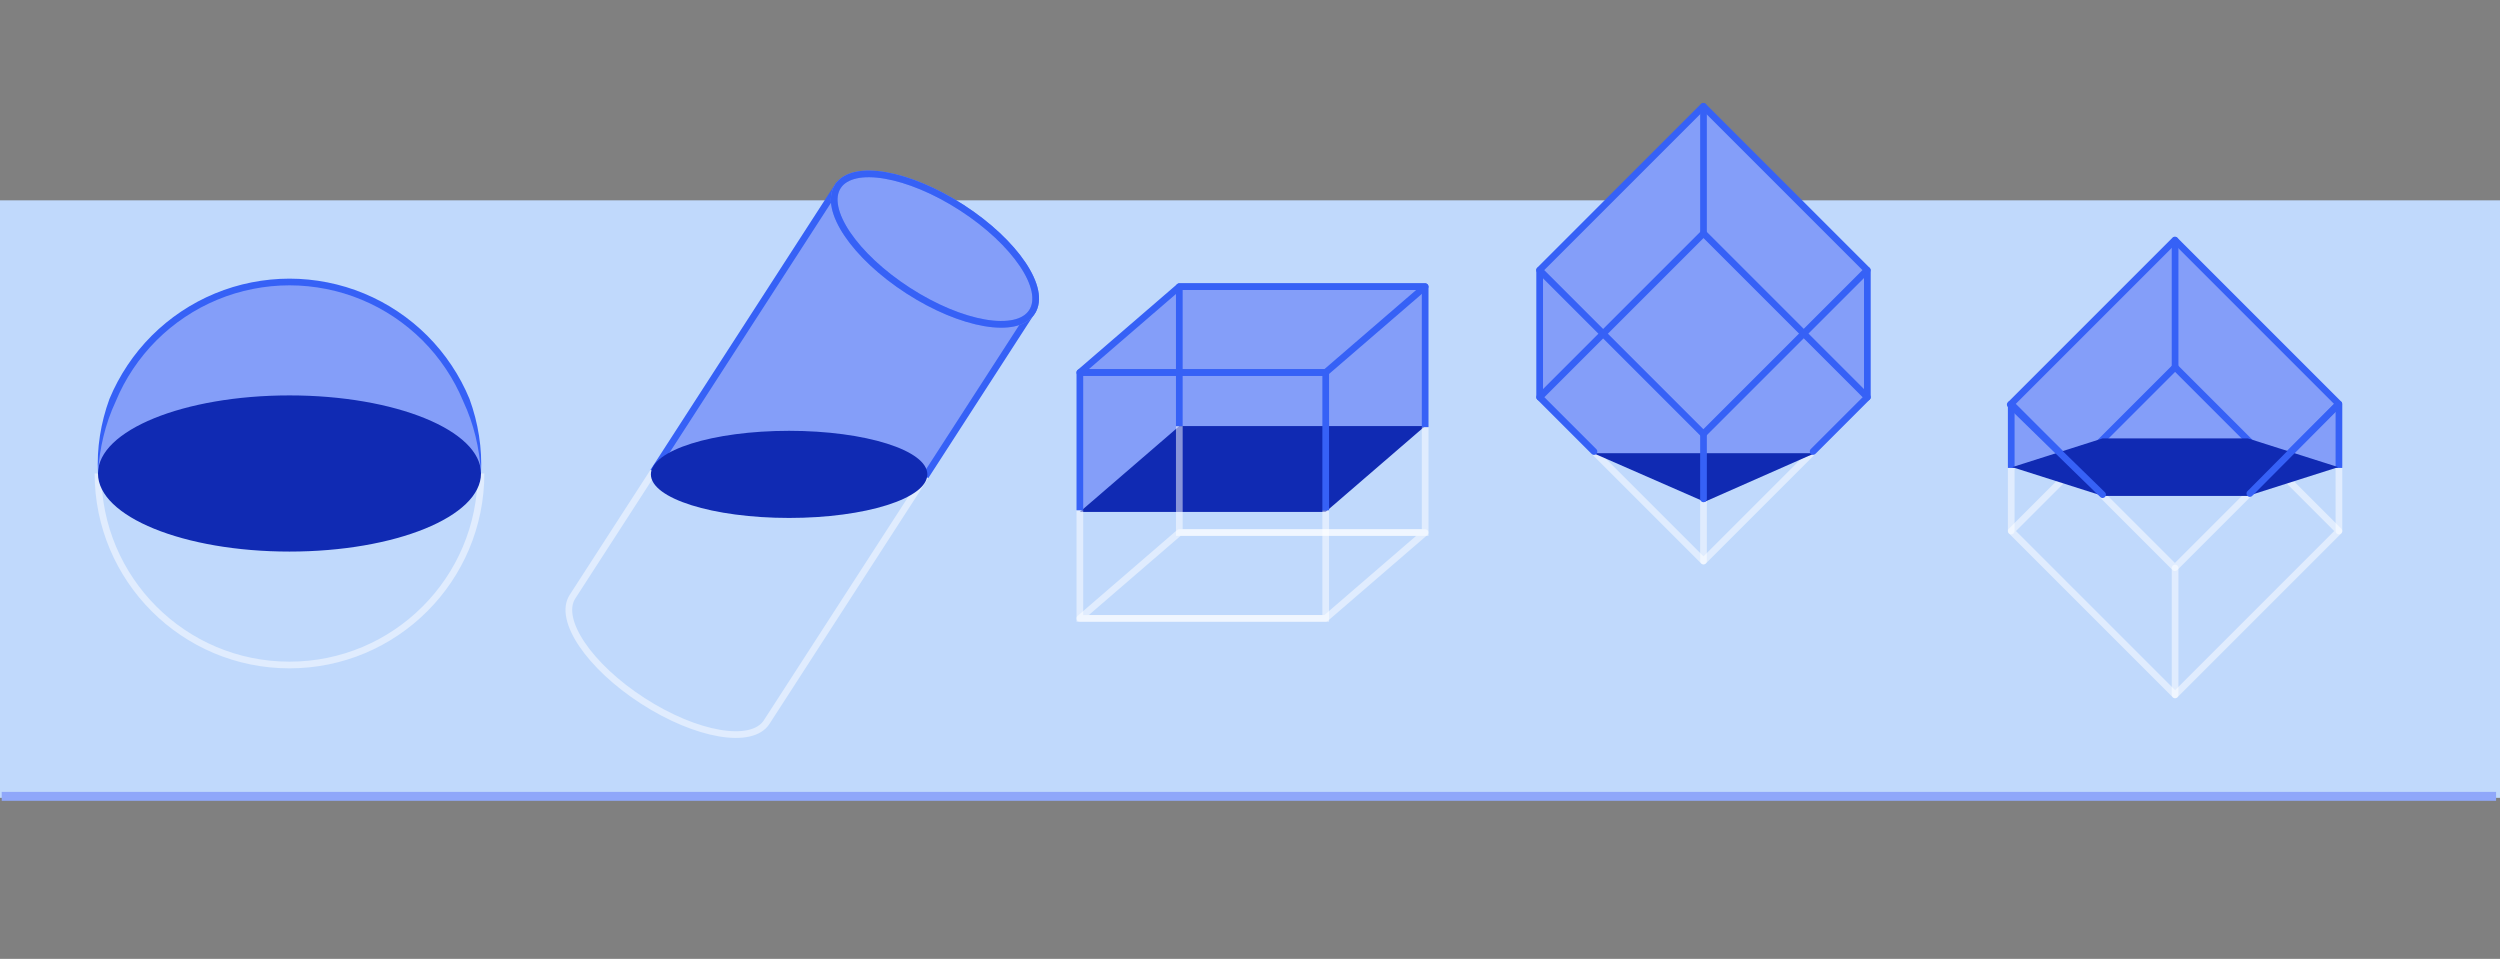 <?xml version="1.0" encoding="utf-8"?>
<!-- Generator: Adobe Illustrator 25.4.1, SVG Export Plug-In . SVG Version: 6.00 Build 0)  -->
<svg version="1.1" xmlns="http://www.w3.org/2000/svg" xmlns:xlink="http://www.w3.org/1999/xlink" x="0px" y="0px" width="560px"
	 height="214.789px" viewBox="0 0 560 214.789" style="enable-background:new 0 0 560 214.789;" xml:space="preserve">
<rect x="0" y="0" width="560" height="214.789" fill="#808080" stroke="none"/>
<style type="text/css">
	.st0{fill:#FFFFFF;}
	.st1{fill:#5D5D5D;}
	.st2{fill:#999999;}
	.st3{fill:#666666;}
	.st4{fill:#363636;}
	.st5{fill:none;stroke:#666666;stroke-width:0.5;stroke-miterlimit:10;}
	.st6{fill:none;stroke:#999999;stroke-width:0.75;stroke-miterlimit:10;}
	.st7{fill:none;stroke:#5D5D5D;stroke-miterlimit:10;}
	.st8{fill:none;stroke:#999999;stroke-width:1.5;stroke-miterlimit:10;}
	.st9{fill:#E7FF00;stroke:#999999;stroke-width:1.5;stroke-miterlimit:10;}
	.st10{fill:none;}
	.st11{fill:#9A9A9A;}
	.st12{fill:#1A1A1A;}
	.st13{fill:#CCCCCC;}
	.st14{fill:#EFEFEF;}
	.st15{fill:#87B9BB;stroke:#4D777A;stroke-width:1.5;stroke-miterlimit:10;}
	.st16{fill:#B6D4D7;}
	.st17{fill:#849EF9;stroke:#3661F6;stroke-width:1.5;stroke-miterlimit:10;}
	.st18{fill:#C0D9FC;}
	.st19{opacity:0.41;fill:#AECFD2;}
	.st20{opacity:0.72;fill:#C187FB;stroke:#B038F9;stroke-miterlimit:10;}
	.st21{opacity:0.4;fill:#8F4EFA;}
	.st22{opacity:0.34;fill:#C66AF6;}
	.st23{opacity:0.4;fill:#8E4CFA;}
	.st24{opacity:0.34;fill:#1748F3;}
	.st25{fill:#036DFF;stroke:#003B9C;stroke-miterlimit:10;}
	.st26{opacity:0.34;fill:#0030DA;}
	.st27{opacity:0.4;fill:#FFFFFF;}
	.st28{fill:#87B9BB;}
	.st29{fill:#4D777A;}
	.st30{clip-path:url(#SVGID_00000054988413981934583820000013919806459475796902_);}
	.st31{opacity:0.4;fill:none;stroke:#FFFFFF;stroke-width:1.5;stroke-linecap:round;stroke-linejoin:round;stroke-miterlimit:10;}
	.st32{clip-path:url(#SVGID_00000129898246019508585970000015284792739195161005_);}
	.st33{fill:none;stroke:#4D777A;stroke-width:1.5;stroke-linejoin:round;stroke-miterlimit:10;}
	.st34{fill:none;stroke:#4D777A;stroke-width:1.5;stroke-linecap:round;stroke-linejoin:round;stroke-miterlimit:10;}
	.st35{fill:#008CFF;}
	.st36{opacity:0.4;fill:none;stroke:#FFFFFF;stroke-width:1.5;stroke-miterlimit:10;}
	.st37{fill:none;stroke:#87B9BB;stroke-width:2;stroke-miterlimit:10;}
	.st38{fill:#87B9BB;stroke:#4D777A;stroke-width:1.5;stroke-linejoin:round;stroke-miterlimit:10;}
	.st39{opacity:0.4;fill:none;stroke:#FFFFFF;stroke-width:1.5;stroke-linejoin:round;stroke-miterlimit:10;}
	.st40{clip-path:url(#SVGID_00000137842285537195984280000011287144473272319924_);}
	.st41{opacity:0.5;fill:none;stroke:#FFFFFF;stroke-width:1.5;stroke-linecap:round;stroke-linejoin:round;stroke-miterlimit:10;}
	.st42{clip-path:url(#SVGID_00000137102793461239556590000003994374588638037173_);}
	.st43{fill:#849EF9;}
	.st44{fill:#849EF9;stroke:#3661F6;stroke-width:1.5;stroke-linecap:round;stroke-linejoin:round;stroke-miterlimit:10;}
	.st45{fill:none;stroke:#3661F6;stroke-width:1.5;stroke-linecap:round;stroke-linejoin:round;stroke-miterlimit:10;}
	.st46{fill:#102AB3;}
	.st47{fill:none;stroke:#3661F6;stroke-width:1.5;stroke-linejoin:round;stroke-miterlimit:10;}
	.st48{opacity:0.5;fill:none;stroke:#FFFFFF;stroke-width:1.5;stroke-miterlimit:10;}
	.st49{fill:#3661F6;}
	.st50{fill:none;stroke:#8FA7FA;stroke-width:2;stroke-miterlimit:10;}
	.st51{fill:#849EF9;stroke:#3661F6;stroke-width:1.5;stroke-linejoin:round;stroke-miterlimit:10;}
	.st52{opacity:0.5;fill:none;stroke:#FFFFFF;stroke-width:1.5;stroke-linejoin:round;stroke-miterlimit:10;}
	.st53{fill:#849EF9;stroke:#6D8CF8;stroke-width:1.5;stroke-linejoin:round;stroke-miterlimit:10;}
	.st54{opacity:0.5;fill:#FFFFFF;}
	.st55{fill:#A8C6FB;stroke:#3661F6;stroke-miterlimit:10;}
	.st56{fill:#E4EFF0;stroke:#3661F6;stroke-linecap:round;stroke-linejoin:round;stroke-miterlimit:10;}
	.st57{fill:#849EF9;stroke:#3661F6;stroke-linecap:round;stroke-linejoin:round;stroke-miterlimit:10;}
	.st58{fill:#D3E2FD;stroke:#3661F6;stroke-miterlimit:10;}
	.st59{fill:#70ACAE;stroke:#3661F6;stroke-linecap:round;stroke-linejoin:round;stroke-miterlimit:10;}
	.st60{fill:#BAD7D8;stroke:#3661F6;stroke-linecap:round;stroke-linejoin:round;stroke-miterlimit:10;}
	
		.st61{fill:none;stroke:#3661F6;stroke-width:2;stroke-linecap:round;stroke-linejoin:round;stroke-miterlimit:10;stroke-dasharray:0,5;}
	.st62{fill:none;stroke:#3661F6;stroke-width:2;stroke-linecap:round;stroke-linejoin:round;stroke-dasharray:0,5;}
	.st63{fill:#D965FA;}
	.st64{fill:none;stroke:#3661F6;stroke-width:2;stroke-linecap:round;stroke-linejoin:round;}
	.st65{fill:none;stroke:#3661F6;stroke-width:2;stroke-linecap:round;stroke-linejoin:round;stroke-dasharray:0,4.83;}
	.st66{fill:none;stroke:#3661F6;stroke-width:2;stroke-linecap:round;stroke-linejoin:round;stroke-dasharray:0,5.038;}
	.st67{fill:none;stroke:#3661F6;stroke-width:2;stroke-miterlimit:10;}
	.st68{fill:none;stroke:#D965FA;stroke-width:2;stroke-miterlimit:10;}
	.st69{fill:none;stroke:#D965FA;stroke-width:2;stroke-linecap:round;stroke-linejoin:round;stroke-miterlimit:10;}
	.st70{fill:none;stroke:#3661F6;stroke-width:2;stroke-linecap:round;stroke-linejoin:round;stroke-miterlimit:10;}
	
		.st71{fill:none;stroke:#3661F6;stroke-width:2;stroke-linecap:round;stroke-linejoin:round;stroke-miterlimit:10;stroke-dasharray:0,4.5;}
	.st72{fill:none;stroke:#3661F6;stroke-miterlimit:10;}
	.st73{fill:none;stroke:#3661F6;stroke-width:3;stroke-miterlimit:10;}
	.st74{fill:none;stroke:#D965FA;stroke-miterlimit:10;}
	.st75{fill:#D3E2FD;stroke:#3661F6;stroke-width:3;stroke-miterlimit:10;}
	.st76{fill:#3661F6;stroke:#3661F6;stroke-width:3;stroke-miterlimit:10;}
	.st77{fill:#FFFFFF;stroke:#3661F6;stroke-width:3;stroke-miterlimit:10;}
	.st78{fill:#FFFFFF;stroke:#3661F6;stroke-linecap:round;stroke-linejoin:round;stroke-miterlimit:10;}
	.st79{fill:#FFFFFF;stroke:#3661F6;stroke-miterlimit:10;}
	.st80{fill:#B4C9FC;stroke:#3661F6;stroke-linecap:round;stroke-linejoin:round;stroke-miterlimit:10;}
	.st81{fill:none;stroke:#666666;stroke-miterlimit:10;}
	.st82{fill:#B4C9FC;}
	.st83{fill:#D3E2FD;}
	.st84{fill:#D9E6FD;}
	.st85{fill:none;stroke:#6D8CF8;stroke-miterlimit:10;}
	.st86{fill:none;stroke:#2E737B;stroke-width:0.3;stroke-miterlimit:10;}
	.st87{fill:#DABEFB;stroke:#D965FA;stroke-miterlimit:10;}
	.st88{opacity:0.34;fill:#6485F7;}
	.st89{opacity:0.34;fill:#91A8FA;}
	.st90{opacity:0.5;fill:none;stroke:#FFFFFF;stroke-miterlimit:10;}
	.st91{fill:#FFFFFF;stroke:#D965FA;stroke-width:3;stroke-miterlimit:10;}
	.st92{fill:#A0C7C9;}
	.st93{fill:#EDBFFB;}
	.st94{fill:none;stroke:#3661F6;stroke-width:2;stroke-linejoin:round;stroke-miterlimit:10;}
	.st95{fill:#100F59;}
	.st96{fill:#661C80;}
	.st97{fill:#6D8CF8;}
	.st98{fill:#E7AAFA;}
	.st99{fill:#244338;}
	.st100{fill:#132939;}
	.st101{fill:#B14DF9;}
	.st102{fill:#DCDCDC;}
</style>
<g id="STYLES_and_NOTES">
</g>
<g id="Layer_3">
	<rect x="-0.665" y="44.877" class="st18" width="560.664" height="133.838"/>
</g>
<g id="Infog">
	<g>
		<defs>
			
				<rect id="SVGID_00000105400436545978429770000000594430990041990076_" x="447.167" y="104.362" width="83.357" height="58.014"/>
		</defs>
		<clipPath id="SVGID_00000098940388801616624320000008455146586608596921_">
			<use xlink:href="#SVGID_00000105400436545978429770000000594430990041990076_"  style="overflow:visible;"/>
		</clipPath>
		<g style="clip-path:url(#SVGID_00000098940388801616624320000008455146586608596921_);">
			
				<rect x="461.266" y="64.573" transform="matrix(0.707 0.707 -0.707 0.707 206.715 -318.002)" class="st41" width="51.906" height="51.906"/>
			<polyline class="st41" points="511.769,131.104 487.219,155.654 462.687,131.121 450.516,118.951 
				487.219,82.248 523.922,118.951 511.769,131.104 			"/>
			<line class="st41" x1="450.516" y1="118.951" x2="450.516" y2="90.526"/>
			<line class="st31" x1="487.219" y1="53.823" x2="487.219" y2="82.248"/>
			<line class="st41" x1="523.922" y1="90.526" x2="523.922" y2="118.951"/>
			<polyline class="st41" points="487.219,127.229 487.219,141.72 487.219,155.654 			"/>
		</g>
	</g>
	<g>
		<defs>
			
				<rect id="SVGID_00000085971583863403116380000017443403031136349104_" x="437.549" y="49.096" width="93.415" height="55.724"/>
		</defs>
		<clipPath id="SVGID_00000098934651434517423040000007397303382756396417_">
			<use xlink:href="#SVGID_00000085971583863403116380000017443403031136349104_"  style="overflow:visible;"/>
		</clipPath>
		<g style="clip-path:url(#SVGID_00000098934651434517423040000007397303382756396417_);">
			<g>
				<polyline class="st31" points="511.769,131.104 487.219,155.654 462.687,131.121 				"/>
				<line class="st31" x1="487.219" y1="141.72" x2="487.219" y2="155.654"/>
			</g>
			<polygon class="st43" points="462.988,131.709 450.531,118.584 450.531,90.777 487.236,53.627 
				523.497,90.777 523.497,118.362 511.262,131.932 			"/>
			<g>
				
					<rect x="461.266" y="64.573" transform="matrix(0.707 0.707 -0.707 0.707 206.715 -318.002)" class="st44" width="51.906" height="51.906"/>
				<polyline class="st45" points="462.687,131.121 450.516,118.951 487.219,82.248 523.922,118.951 
					511.769,131.104 				"/>
				<line class="st45" x1="450.516" y1="118.951" x2="450.516" y2="90.526"/>
				<line class="st45" x1="487.219" y1="53.823" x2="487.219" y2="82.248"/>
				<line class="st45" x1="523.922" y1="90.526" x2="523.922" y2="118.951"/>
				<line class="st34" x1="487.219" y1="127.229" x2="487.219" y2="141.72"/>
			</g>
		</g>
	</g>
	<g>
		<polyline class="st41" points="406.135,101.127 381.585,125.676 357.053,101.144 		"/>
		<line class="st41" x1="381.585" y1="111.743" x2="381.585" y2="125.676"/>
	</g>
	<polygon class="st43" points="357.355,101.732 344.897,88.607 344.897,60.8 381.603,23.649 417.863,60.8 
		417.863,88.385 405.628,101.955 	"/>
	<g>
		<polygon class="st43" points="296.938,83.441 241.881,83.441 264.166,64.215 319.223,64.215 		"/>
		<polyline class="st43" points="241.89,114.305 241.89,83.449 296.961,83.449 296.961,114.305 		"/>
		<polyline class="st43" points="264.166,95.461 264.166,64.214 319.236,64.214 319.236,95.683 		"/>
	</g>
	<polygon class="st46" points="296.938,114.666 241.881,114.666 264.166,95.44 319.223,95.44 	"/>
	<polygon class="st47" points="296.938,83.441 241.881,83.441 264.166,64.215 319.223,64.215 	"/>
	<g>
		<polyline class="st48" points="319.236,95.683 319.236,119.285 264.166,119.285 264.166,95.461 		"/>
		<polygon class="st41" points="296.938,138.516 241.881,138.516 264.166,119.289 319.223,119.289 		"/>
		<polyline class="st48" points="296.961,114.305 296.961,138.52 241.89,138.52 241.89,114.305 		"/>
	</g>
	<polyline class="st47" points="241.89,114.305 241.89,83.449 296.961,83.449 296.961,114.305 	"/>
	<polyline class="st47" points="264.166,95.461 264.166,64.214 319.236,64.214 319.236,95.683 	"/>
	<path class="st48" d="M107.744,106.062c0,23.692-19.206,42.898-42.898,42.898s-42.898-19.206-42.898-42.898"/>
	<path class="st43" d="M21.948,106.062c0-23.692,19.206-42.898,42.898-42.898s42.898,19.206,42.898,42.898"/>
	<ellipse class="st46" cx="64.846" cy="106.062" rx="42.898" ry="17.491"/>
	<g>
		<path class="st49" d="M21.948,106.062c-0.305-5.62,0.608-11.337,2.57-16.705
			c2.195-5.276,5.424-10.117,9.464-14.159c4.042-4.038,8.881-7.275,14.161-9.459
			c5.278-2.192,10.99-3.315,16.703-3.325c5.713,0.01,11.425,1.133,16.703,3.325
			c5.28,2.184,10.118,5.421,14.161,9.459c4.038,4.042,7.275,8.881,9.459,14.161
			c1.957,5.37,2.869,11.083,2.575,16.703c-0.314-5.613-1.61-11.125-3.961-16.128
			c-2.108-5.097-5.234-9.77-9.134-13.675c-3.905-3.9-8.578-7.026-13.675-9.134
			c-5.095-2.116-10.608-3.201-16.128-3.211c-5.52,0.01-11.033,1.095-16.128,3.211
			c-5.097,2.108-9.77,5.234-13.675,9.134c-3.897,3.906-7.031,8.575-9.129,13.677
			C23.568,94.94,22.273,100.448,21.948,106.062z"/>
	</g>
	<polygon class="st46" points="356.91,101.51 406.518,101.51 381.825,112.41 	"/>
	<g>
		
			<rect x="355.633" y="34.596" transform="matrix(0.707 0.707 -0.707 0.707 154.578 -252.087)" class="st45" width="51.906" height="51.906"/>
		<polyline class="st45" points="357.053,101.144 344.883,88.973 381.585,52.27 418.288,88.973 
			406.135,101.127 		"/>
		<line class="st45" x1="344.883" y1="88.973" x2="344.883" y2="60.549"/>
		<line class="st45" x1="381.585" y1="23.846" x2="381.585" y2="52.27"/>
		<line class="st45" x1="418.288" y1="60.549" x2="418.288" y2="88.973"/>
		<line class="st45" x1="381.585" y1="97.252" x2="381.585" y2="111.743"/>
	</g>
	<line class="st50" x1="0.383" y1="178.381" x2="559.125" y2="178.381"/>
	<polygon class="st46" points="503.514,98.195 470.997,98.195 450.738,104.64 470.997,111.085 503.514,111.085 
		523.772,104.64 	"/>
	<polyline class="st51" points="207.296,106.713 231.354,69.481 187.865,41.38 146.342,105.638 	"/>
	<path class="st52" d="M146.342,105.638l-18.052,27.936l0.004,0.003c-0.017,0.025-0.037,0.047-0.053,0.073
		c-3.315,5.131,3.732,15.581,15.741,23.341c12.009,7.76,24.432,9.892,27.748,4.761
		c0.016-0.025,0.029-0.053,0.044-0.079l0.004,0.003l35.516-54.964"/>
	
		<ellipse transform="matrix(0.543 -0.84 0.84 0.543 48.866 201.367)" class="st53" cx="209.368" cy="55.805" rx="11.061" ry="25.889"/>
	<ellipse class="st46" cx="176.761" cy="106.261" rx="30.963" ry="9.758"/>
	
		<ellipse transform="matrix(0.543 -0.84 0.84 0.543 48.866 201.367)" class="st45" cx="209.368" cy="55.805" rx="11.061" ry="25.889"/>
	<line class="st45" x1="450.293" y1="90.625" x2="470.976" y2="110.8"/>
	<line class="st45" x1="523.762" y1="90.625" x2="503.967" y2="110.547"/>
</g>
<g id="Layer_1">
</g>
<g id="svg2">
</g>
</svg>
